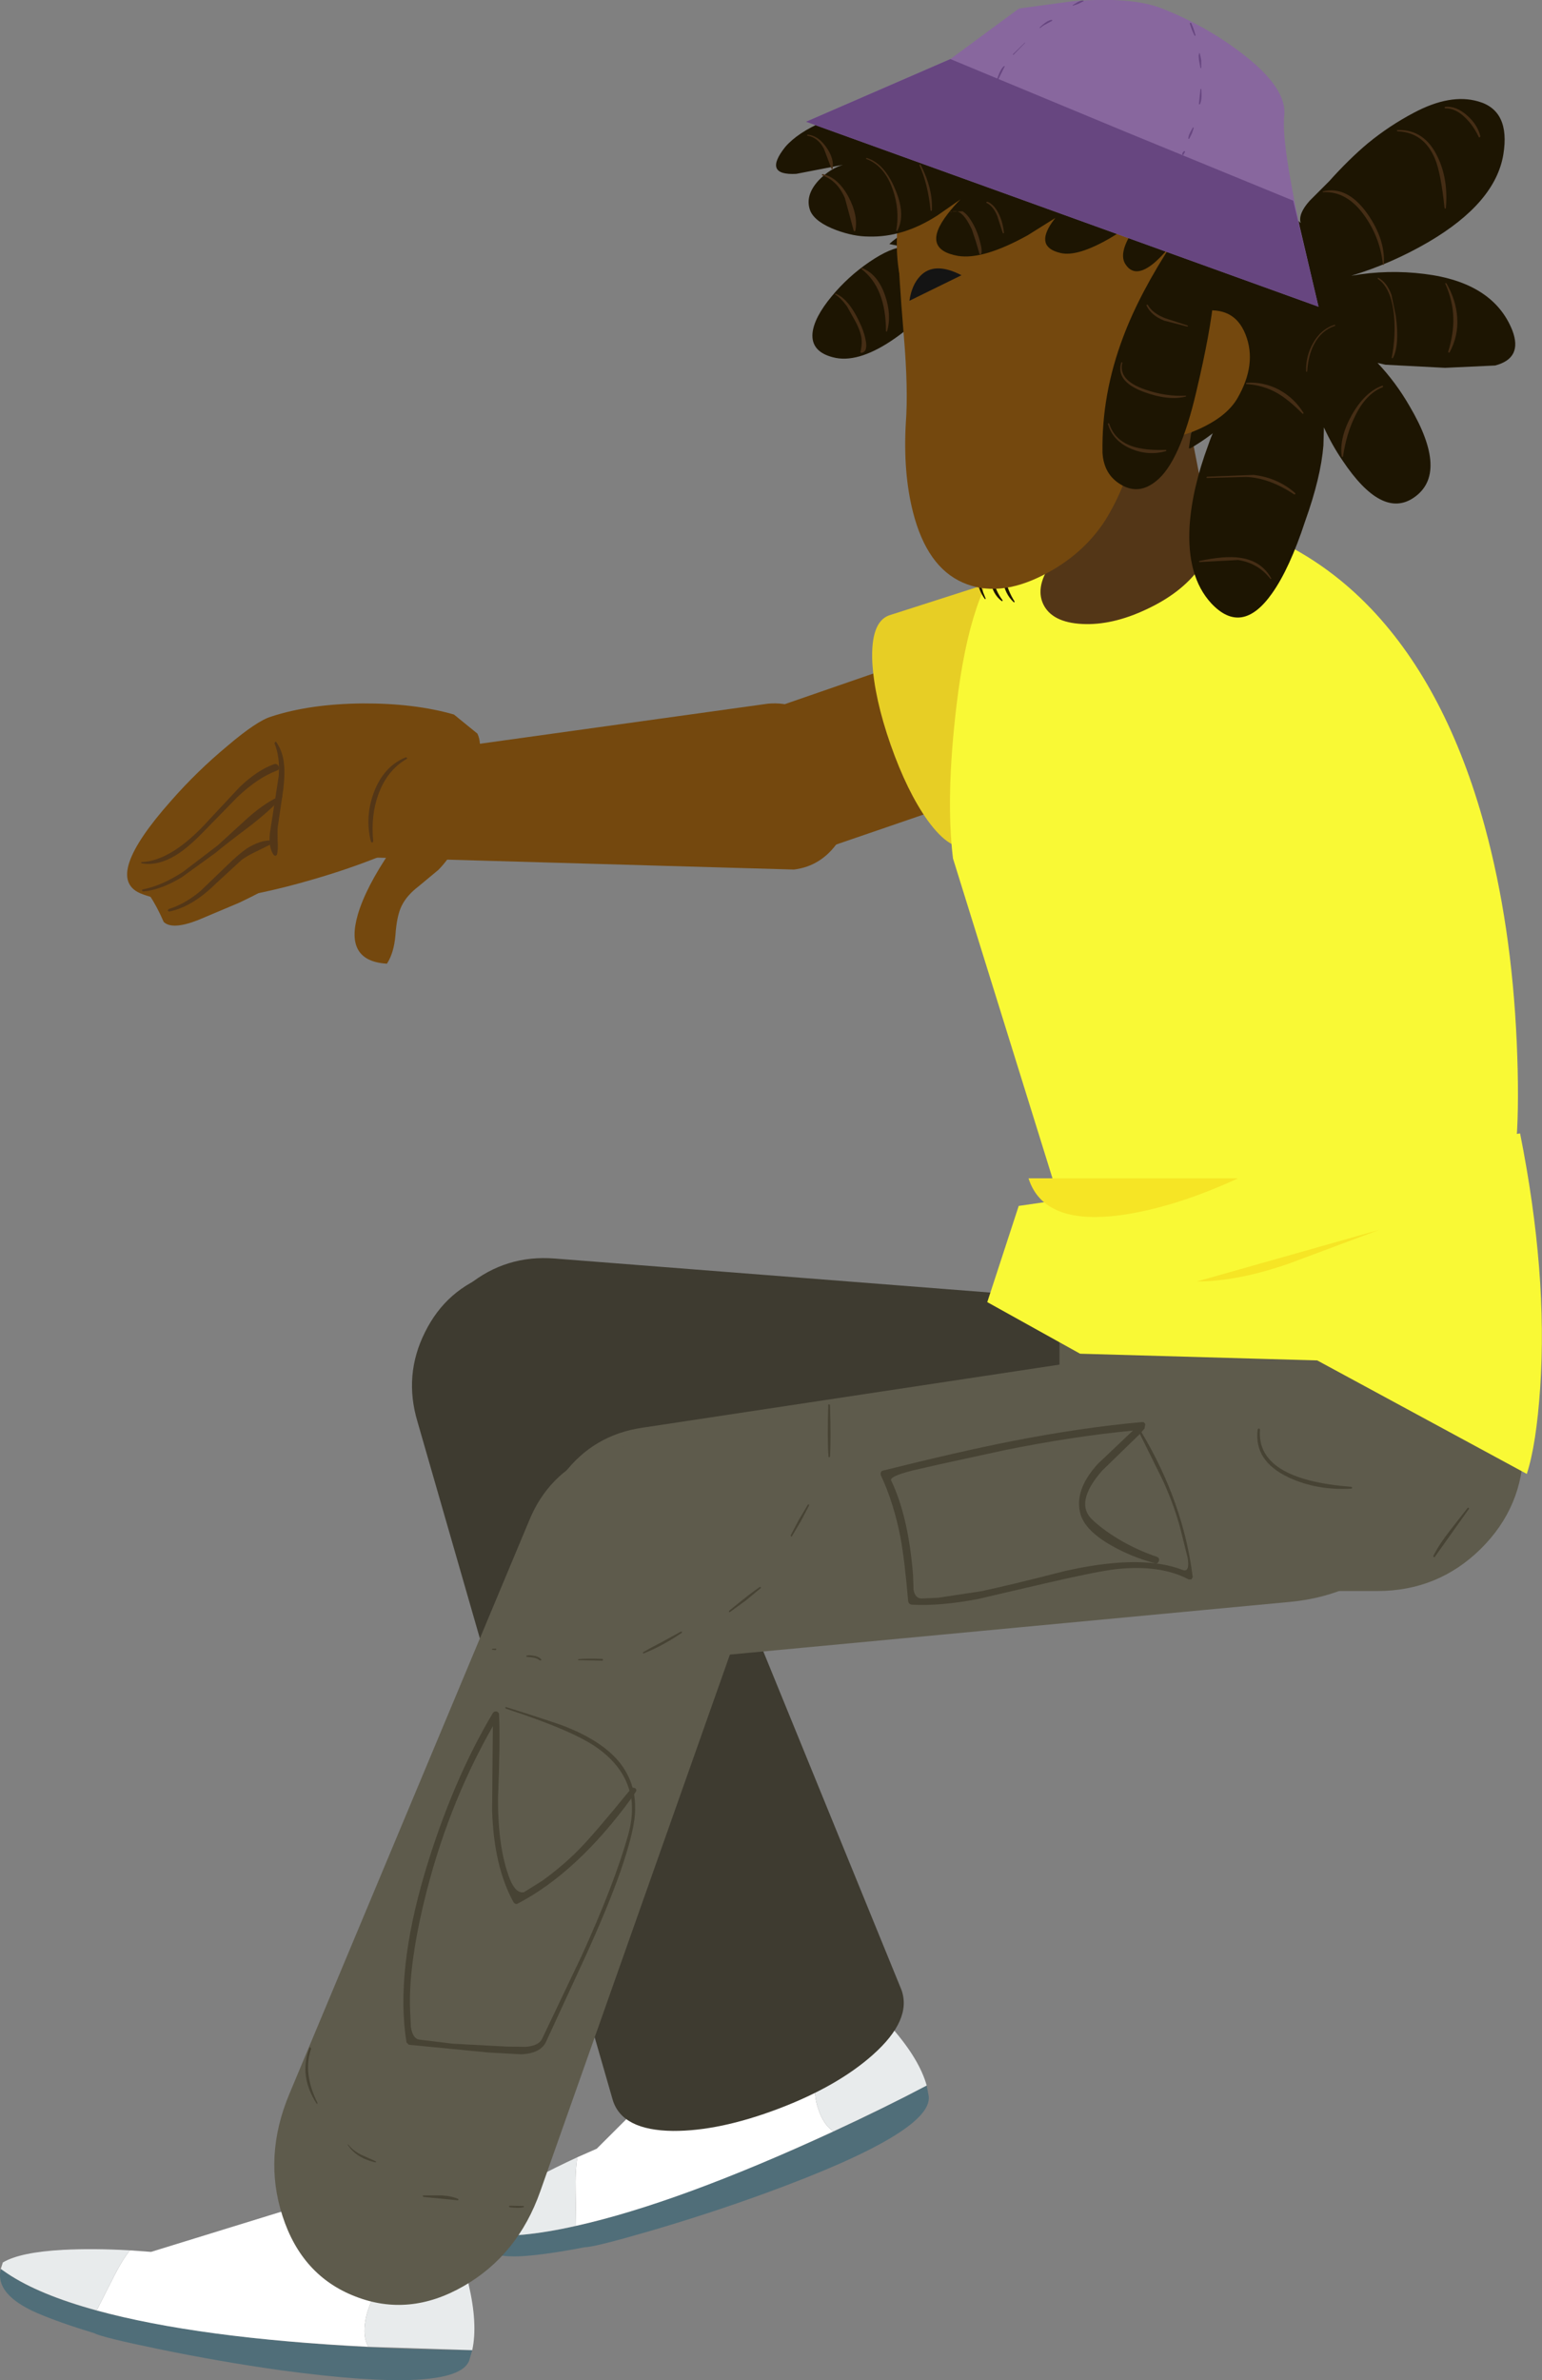 <?xml version="1.0" encoding="UTF-8" standalone="no"?>
<svg xmlns:xlink="http://www.w3.org/1999/xlink" height="461.35px" width="299.1px" xmlns="http://www.w3.org/2000/svg">
  <rect width="100%" height="100%" fill="#808080" stroke="none"/>
  <g transform="matrix(1.0, 0.0, 0.0, 1.0, 0.0, -0.05)">
    <path d="M82.65 264.15 Q83.65 255.05 90.85 249.15 98.15 243.25 107.6 244.0 L228.0 253.4 Q241.05 254.4 249.6 263.0 258.2 271.65 257.0 282.7 255.8 293.8 245.6 300.45 235.45 307.05 222.45 305.3 L102.8 289.1 Q93.4 287.85 87.55 280.55 81.65 273.25 82.65 264.15" fill="#3e3b30" fill-rule="evenodd" stroke="none"/>
    <path d="M295.5 280.55 Q295.5 292.1 287.2 300.3 278.9 308.45 267.15 308.45 L233.85 308.45 Q222.1 308.45 213.8 300.3 205.5 292.1 205.5 280.55 L205.5 260.3 Q205.5 248.75 213.8 240.6 222.1 232.45 233.85 232.45 L267.15 232.45 Q278.9 232.45 287.2 240.6 295.5 248.75 295.5 260.3 L295.5 280.55" fill="#5e5b4c" fill-rule="evenodd" stroke="none"/>
    <path d="M179.75 404.3 L180.15 406.4 Q180.9 413.3 148.8 425.05 137.6 429.15 125.75 432.6 115.25 435.65 113.4 435.65 106.45 437.0 101.75 437.35 92.8 438.0 91.55 433.1 L93.1 433.25 Q108.45 434.9 140.75 422.15 160.0 414.6 179.75 404.3" fill="#506e79" fill-rule="evenodd" stroke="none"/>
    <path d="M162.85 383.75 L165.1 385.55 Q161.1 385.35 159.05 395.1 157.1 404.15 158.7 408.8 159.7 411.9 161.65 413.2 131.55 427.1 111.75 431.5 L111.65 424.9 Q111.55 420.7 112.0 418.2 L115.75 416.55 136.05 396.3 162.85 383.75" fill="#ffffff" fill-rule="evenodd" stroke="none"/>
    <path d="M112.0 418.2 Q111.55 420.7 111.65 424.9 L111.75 431.5 Q100.55 434.05 93.1 433.25 L91.55 433.1 91.3 431.75 Q94.7 426.2 112.0 418.2" fill="#e8ebec" fill-rule="evenodd" stroke="none"/>
    <path d="M165.1 385.55 Q169.7 389.35 173.2 393.35 178.35 399.3 179.75 404.3 171.8 408.5 161.65 413.2 159.7 411.9 158.7 408.8 157.1 404.15 159.05 395.1 161.1 385.35 165.1 385.55" fill="#e8ebec" fill-rule="evenodd" stroke="none"/>
    <path d="M91.6 455.6 L91.0 457.65 Q88.45 464.1 54.5 459.5 42.7 457.85 30.6 455.35 19.9 453.15 18.25 452.3 11.5 450.25 7.2 448.4 -1.05 444.8 0.15 439.85 L1.45 440.75 Q14.25 449.35 48.8 453.2 69.25 455.45 91.6 455.6" fill="#506e79" fill-rule="evenodd" stroke="none"/>
    <path d="M86.25 429.55 L87.4 432.15 Q83.95 430.1 77.6 437.75 71.7 444.85 70.9 449.75 70.3 453.0 71.45 454.95 38.55 453.3 18.75 447.9 L21.75 442.0 Q23.6 438.25 25.2 436.25 L29.3 436.55 56.7 428.1 86.25 429.55" fill="#ffffff" fill-rule="evenodd" stroke="none"/>
    <path d="M25.2 436.25 Q23.6 438.25 21.75 442.0 L18.75 447.9 Q7.6 444.85 1.45 440.75 L0.15 439.85 0.55 438.6 Q3.9 436.6 12.3 436.15 18.1 435.85 25.2 436.25" fill="#e8ebec" fill-rule="evenodd" stroke="none"/>
    <path d="M87.4 432.15 Q89.65 437.65 90.9 442.85 92.7 450.55 91.6 455.6 L71.45 454.95 Q70.3 453.0 70.9 449.75 71.7 444.85 77.6 437.75 83.95 430.1 87.4 432.15" fill="#e8ebec" fill-rule="evenodd" stroke="none"/>
    <path d="M95.3 246.95 Q104.0 244.05 112.35 248.2 120.75 252.35 124.0 261.25 L174.85 385.75 Q176.95 391.55 169.3 398.35 162.45 404.45 151.0 408.8 139.5 413.15 130.55 413.1 120.65 413.0 118.85 407.1 L81.0 275.7 Q78.25 266.6 82.45 258.25 86.6 249.9 95.3 246.95" fill="#3e3b30" fill-rule="evenodd" stroke="none"/>
    <path d="M109.45 285.65 Q115.15 278.2 124.55 276.8 L243.95 258.75 Q256.9 256.8 267.2 263.25 277.5 269.7 278.85 280.75 280.2 291.8 271.75 300.6 263.3 309.3 250.3 310.55 L130.1 321.85 Q120.65 322.75 113.25 316.95 105.95 311.2 104.8 302.1 103.7 293.0 109.45 285.65" fill="#5e5b4c" fill-rule="evenodd" stroke="none"/>
    <path d="M102.7 294.65 Q106.35 285.85 114.95 282.1 123.5 278.35 132.05 281.65 140.6 284.9 144.4 293.45 148.25 302.0 145.05 310.95 L104.8 424.8 Q100.45 437.15 89.9 443.2 79.35 449.25 68.95 445.2 58.55 441.2 54.8 429.6 51.05 418.1 56.1 406.0 L102.7 294.65" fill="#5e5b4c" fill-rule="evenodd" stroke="none"/>
    <path d="M231.15 126.2 Q232.6 131.9 230.25 136.7 227.9 141.6 223.0 142.9 L149.8 168.0 143.35 168.25 Q140.15 167.4 137.5 164.95 134.6 162.2 133.3 158.35 131.3 152.7 133.4 147.5 135.5 142.35 140.35 140.65 L172.3 129.6 Q207.55 117.5 212.75 115.8 L215.3 115.0 Q220.4 113.85 225.0 117.1 229.65 120.4 231.15 126.2" fill="#74480e" fill-rule="evenodd" stroke="none"/>
    <path d="M223.0 149.75 L188.0 164.0 Q184.5 165.35 179.95 159.1 175.95 153.5 172.75 144.4 169.6 135.4 169.2 128.4 168.85 120.7 172.4 119.35 L207.95 107.95 Q215.4 105.2 222.85 109.45 230.25 113.6 233.4 122.25 236.55 130.9 233.45 139.0 230.4 147.0 223.0 149.75" fill="#e7ce25" fill-rule="evenodd" stroke="none"/>
    <path d="M218.85 98.45 Q247.75 98.9 266.05 118.15 280.7 133.6 288.0 160.25 293.2 179.35 294.2 202.1 294.7 213.5 294.15 221.1 292.85 234.6 284.55 238.25 281.4 239.65 275.7 240.35 L264.85 241.6 227.95 247.05 Q216.5 248.7 211.1 244.4 205.9 240.2 204.15 228.45 L184.85 166.45 Q183.4 154.55 185.55 136.65 188.25 114.1 195.5 107.1 202.4 100.45 211.3 98.8 L218.85 98.45" fill="#f9f935" fill-rule="evenodd" stroke="none"/>
    <path d="M214.35 101.05 Q220.95 97.95 226.85 98.25 232.7 98.55 234.35 102.05 236.05 105.6 232.55 110.35 229.05 115.05 222.4 118.15 215.75 121.3 209.9 121.0 204.05 120.7 202.35 117.15 200.7 113.6 204.2 108.9 207.7 104.15 214.35 101.05" fill="#533617" fill-rule="evenodd" stroke="none"/>
    <path d="M189.85 107.45 L190.0 107.35 190.05 107.5 Q189.6 109.75 189.9 111.9 190.2 113.8 191.2 116.1 L191.05 116.2 Q188.55 112.75 189.85 107.45" fill="#1d1502" fill-rule="evenodd" stroke="none"/>
    <path d="M192.95 108.0 L193.05 107.95 193.15 108.05 Q192.3 110.15 192.7 112.4 193.1 114.6 194.5 116.45 L194.35 116.6 Q192.55 115.3 192.1 112.55 191.6 109.75 192.95 108.0" fill="#1d1502" fill-rule="evenodd" stroke="none"/>
    <path d="M195.3 107.6 Q195.45 107.45 195.45 107.7 194.55 109.8 195.05 112.3 195.45 114.5 196.8 116.65 L196.75 116.8 196.65 116.8 Q194.9 115.2 194.5 112.45 194.15 109.7 195.3 107.6" fill="#1d1502" fill-rule="evenodd" stroke="none"/>
    <path d="M298.75 269.0 Q298.0 280.1 296.15 285.75 L255.5 263.75 209.5 262.45 191.5 252.45 197.6 233.8 294.85 219.75 Q300.25 246.85 298.75 269.0" fill="#f9f935" fill-rule="evenodd" stroke="none"/>
    <path d="M240.15 228.45 Q228.45 233.85 218.35 235.45 202.5 237.9 199.5 228.45 L240.15 228.45" fill="#f6e525" fill-rule="evenodd" stroke="none"/>
    <path d="M98.1 331.25 L98.0 331.05 Q98.05 330.9 98.2 330.95 108.2 334.1 109.85 334.8 116.7 337.55 120.0 341.45 121.9 343.75 122.7 346.55 L123.2 346.65 Q123.6 347.0 123.3 347.4 L123.0 347.85 Q123.3 349.75 123.15 351.85 122.85 355.55 120.35 362.8 117.9 369.75 113.5 379.4 L105.95 395.75 Q104.9 398.1 101.05 398.25 L94.75 397.9 79.3 396.4 78.85 395.95 Q76.65 382.4 82.45 362.9 87.75 345.25 95.6 332.1 95.85 331.7 96.35 331.8 96.8 331.95 96.8 332.4 97.05 337.6 96.6 348.55 96.55 358.3 98.9 364.3 100.05 367.1 101.6 366.85 L105.2 364.6 Q109.2 361.7 112.3 358.55 115.25 355.55 122.1 347.15 120.8 342.45 116.05 339.0 111.35 335.55 98.1 331.25 M79.55 389.75 L79.7 392.95 Q80.05 395.2 81.3 395.4 L87.85 396.2 98.2 396.75 102.0 396.8 Q104.5 396.6 105.15 395.25 L112.8 379.2 Q119.2 365.15 121.85 355.7 122.9 351.9 122.45 348.65 112.0 362.95 100.5 369.0 99.95 369.3 99.6 368.75 95.8 361.9 95.45 350.95 L95.6 334.65 Q86.6 350.4 82.15 369.1 79.2 381.55 79.55 389.75" fill="#474334" fill-rule="evenodd" stroke="none"/>
    <path d="M194.85 281.15 L182.2 283.9 176.95 285.1 Q172.5 286.25 172.85 287.0 176.2 294.0 177.1 305.3 L177.2 308.2 Q177.5 309.9 178.8 309.9 L182.0 309.75 190.25 308.5 Q195.55 307.4 206.65 304.55 216.5 302.35 223.3 303.0 226.6 303.3 229.35 304.35 230.85 304.95 230.35 301.95 L229.25 297.55 Q228.1 292.65 225.6 287.1 L221.1 278.0 213.75 285.15 Q208.35 291.35 211.9 294.65 214.25 296.85 217.75 298.85 220.95 300.65 224.35 301.8 224.95 302.0 224.8 302.6 224.6 303.25 224.0 303.05 219.6 301.9 215.7 299.7 210.55 296.8 209.6 293.6 208.25 288.95 212.95 283.8 L219.75 277.35 Q207.9 278.5 194.85 281.15 M170.9 286.1 Q170.75 285.8 170.85 285.5 170.95 285.15 171.3 285.1 185.9 281.45 196.25 279.4 209.85 276.75 221.5 275.7 222.0 275.65 222.15 276.15 L222.0 276.95 221.4 277.65 Q229.55 291.25 231.35 305.75 L231.1 306.2 230.55 306.2 Q225.1 303.3 216.55 304.2 212.95 304.6 202.35 307.05 L189.7 310.0 Q182.35 311.4 176.85 311.1 176.25 311.0 176.15 310.4 175.5 302.6 174.65 298.0 173.35 291.35 170.9 286.1" fill="#474334" fill-rule="evenodd" stroke="none"/>
    <path d="M243.95 277.1 L244.2 276.9 244.4 277.1 Q243.6 286.85 262.15 288.25 L262.3 288.45 262.15 288.6 Q255.5 289.0 250.0 286.45 243.15 283.25 243.95 277.1" fill="#474334" fill-rule="evenodd" stroke="none"/>
    <path d="M160.65 272.4 Q160.65 272.25 160.85 272.25 L161.0 272.4 Q161.2 279.1 161.0 282.4 L160.85 282.55 160.7 282.4 Q160.45 279.1 160.65 272.4" fill="#474334" fill-rule="evenodd" stroke="none"/>
    <path d="M156.7 291.7 L156.9 291.65 156.95 291.85 155.35 294.9 153.6 297.85 Q153.5 298.0 153.35 297.7 L154.95 294.65 156.7 291.7" fill="#474334" fill-rule="evenodd" stroke="none"/>
    <path d="M147.4 307.65 L147.6 307.7 147.55 307.9 144.65 310.3 141.55 312.55 141.4 312.5 141.4 312.3 Q145.85 308.65 147.4 307.65" fill="#474334" fill-rule="evenodd" stroke="none"/>
    <path d="M132.1 316.3 L132.3 316.35 132.25 316.55 Q128.5 319.1 124.85 320.55 L124.7 320.5 124.75 320.3 Q125.85 319.65 128.45 318.3 L132.1 316.3" fill="#474334" fill-rule="evenodd" stroke="none"/>
    <path d="M116.85 321.6 L117.0 321.8 116.85 321.95 112.15 321.85 112.15 321.65 Q113.7 321.5 116.85 321.6" fill="#474334" fill-rule="evenodd" stroke="none"/>
    <path d="M104.95 321.65 L105.0 321.9 104.7 321.9 Q104.15 321.4 103.15 321.3 L102.1 321.2 102.1 321.0 Q102.55 320.8 103.5 321.0 104.4 321.1 104.95 321.65" fill="#474334" fill-rule="evenodd" stroke="none"/>
    <path d="M96.15 319.6 L96.3 319.75 96.15 319.9 95.5 319.85 95.4 319.75 95.5 319.65 96.15 319.6" fill="#474334" fill-rule="evenodd" stroke="none"/>
    <path d="M284.7 292.3 L284.9 292.3 284.95 292.5 278.3 301.85 278.1 301.9 278.0 301.7 Q279.05 299.55 281.15 296.85 L284.7 292.3" fill="#474334" fill-rule="evenodd" stroke="none"/>
    <path d="M60.0 397.05 Q60.05 396.85 60.2 396.9 L60.35 397.15 Q58.7 401.9 61.6 407.7 L61.55 407.85 61.4 407.8 Q57.95 402.45 60.0 397.05" fill="#474334" fill-rule="evenodd" stroke="none"/>
    <path d="M67.45 415.8 Q67.4 415.7 67.55 415.75 68.45 416.9 70.0 417.7 L72.9 419.0 72.95 419.1 72.8 419.2 Q69.1 418.35 67.45 415.8" fill="#474334" fill-rule="evenodd" stroke="none"/>
    <path d="M82.15 425.9 L82.0 425.75 Q82.0 425.6 82.15 425.6 L85.6 425.6 Q87.55 425.7 88.9 426.3 L88.95 426.45 88.8 426.55 82.15 425.9" fill="#474334" fill-rule="evenodd" stroke="none"/>
    <path d="M98.85 427.9 L98.7 427.75 98.85 427.6 101.55 427.65 101.65 427.75 101.55 427.9 Q100.65 428.1 98.85 427.9" fill="#474334" fill-rule="evenodd" stroke="none"/>
    <path d="M61.8 156.25 Q61.2 151.85 62.5 149.9 63.65 148.25 66.6 147.9 L148.95 136.45 Q154.9 135.9 159.7 140.45 164.45 145.1 165.2 152.05 165.85 158.5 162.55 163.25 159.3 167.95 154.0 168.6 L62.85 166.0 61.8 156.25" fill="#74480e" fill-rule="evenodd" stroke="none"/>
    <path d="M267.5 238.45 L250.1 244.95 Q240.05 248.45 232.15 248.45 L267.5 238.45" fill="#f6e525" fill-rule="evenodd" stroke="none"/>
    <path d="M56.3 168.45 Q57.0 166.9 55.45 164.25 L29.0 173.6 Q30.4 175.65 31.75 178.75 33.4 180.35 38.4 178.4 L46.35 175.05 Q52.15 172.3 53.65 171.0 L56.3 168.45" fill="#74480e" fill-rule="evenodd" stroke="none"/>
    <path d="M88.05 138.55 Q80.4 136.35 70.3 136.4 60.1 136.5 52.6 138.95 49.8 139.8 44.1 144.65 38.2 149.55 33.2 155.25 20.0 170.1 27.2 173.2 36.1 176.9 55.85 171.85 71.45 167.8 82.6 162.0 86.5 159.95 90.35 153.1 94.3 145.8 92.6 142.25 L88.05 138.55" fill="#74480e" fill-rule="evenodd" stroke="none"/>
    <path d="M77.9 175.65 Q78.9 173.6 81.2 171.85 L85.05 168.65 Q89.3 164.3 90.8 157.3 91.75 152.5 91.1 148.15 L92.05 148.4 90.2 144.55 Q90.85 146.35 91.1 148.15 88.2 147.6 84.7 148.6 80.65 149.6 77.6 152.05 70.1 158.15 75.8 164.95 70.95 172.05 69.4 177.35 66.8 186.35 75.05 186.85 76.4 184.8 76.7 181.35 76.95 177.6 77.9 175.65" fill="#74480e" fill-rule="evenodd" stroke="none"/>
    <path d="M71.95 163.2 L72.2 163.4 72.4 163.15 Q71.9 158.2 73.35 154.15 75.05 149.35 78.9 147.15 L79.0 146.95 78.7 146.85 Q74.4 148.6 72.5 153.7 70.75 158.45 71.95 163.2" fill="#533617" fill-rule="evenodd" stroke="none"/>
    <path d="M53.15 165.85 L53.45 165.95 53.7 165.75 Q54.0 164.75 53.85 162.95 53.8 160.9 53.9 160.2 L54.95 153.05 Q55.3 150.0 55.1 148.3 54.9 145.8 53.6 143.9 53.5 143.75 53.35 143.9 L53.25 144.15 Q54.35 146.8 54.05 150.55 L53.05 157.05 52.35 161.55 Q52.05 164.45 53.15 165.85" fill="#533617" fill-rule="evenodd" stroke="none"/>
    <path d="M27.7 172.45 Q27.5 172.5 27.55 172.7 L27.8 172.85 Q31.2 172.55 35.25 170.1 L41.75 165.4 Q43.85 163.65 48.45 160.2 52.5 157.05 54.75 154.55 L54.75 154.35 54.55 154.3 Q51.75 155.35 48.05 158.6 L42.25 163.9 35.5 169.05 Q31.35 171.75 27.7 172.45" fill="#533617" fill-rule="evenodd" stroke="none"/>
    <path d="M27.5 167.15 Q27.35 167.15 27.35 167.25 L27.5 167.4 Q30.65 167.95 34.15 165.8 36.45 164.4 39.5 161.25 L46.05 154.55 Q50.0 150.8 53.75 149.4 54.3 149.2 54.05 148.6 53.7 147.95 53.1 148.2 49.9 149.35 46.5 152.6 L40.7 158.8 Q33.45 166.9 27.5 167.15" fill="#533617" fill-rule="evenodd" stroke="none"/>
    <path d="M32.75 176.25 L32.5 176.55 32.8 176.75 Q37.3 175.85 41.95 171.25 L46.9 166.7 Q48.0 165.9 49.8 165.05 52.25 163.85 52.75 163.6 L52.95 163.2 52.65 162.95 Q50.45 162.9 47.9 164.5 46.3 165.6 44.05 167.8 L38.9 172.75 Q35.85 175.3 32.75 176.25" fill="#533617" fill-rule="evenodd" stroke="none"/>
    <path d="M202.0 78.0 L229.75 77.4 234.95 104.0 206.65 116.7 202.0 78.0" fill="#533617" fill-rule="evenodd" stroke="none"/>
    <path d="M250.0 62.15 Q248.25 69.5 243.1 76.2 238.0 82.8 230.9 86.95 L230.6 86.95 Q232.65 74.05 232.65 65.25 232.65 60.0 231.4 48.35 230.2 37.4 230.35 31.45 234.15 32.55 238.7 35.2 254.0 45.0 250.0 62.15" fill="#1d1502" fill-rule="evenodd" stroke="none"/>
    <path d="M291.6 30.0 Q290.05 39.35 277.1 46.95 269.9 51.15 262.1 53.5 269.2 52.25 276.3 53.15 289.65 54.8 293.35 64.1 295.4 69.5 290.0 70.9 L280.3 71.35 268.75 70.75 267.2 70.4 Q270.75 74.15 273.4 78.75 281.1 91.8 274.25 96.5 268.05 100.75 260.4 89.3 258.35 86.3 256.8 82.9 L256.7 86.4 Q256.2 92.6 253.15 101.1 250.15 110.25 246.75 115.05 240.9 123.35 234.95 117.0 230.15 111.8 230.75 101.9 231.25 94.7 234.35 86.35 236.4 80.25 241.0 75.1 L244.1 72.45 Q246.05 70.75 246.45 69.85 242.25 65.55 241.85 60.25 241.5 55.0 244.8 49.95 247.15 45.6 250.55 43.0 L251.5 42.0 Q251.8 41.75 251.4 42.45 L252.3 43.3 Q251.75 41.5 254.05 38.95 L257.8 35.2 Q261.7 30.85 265.35 27.8 269.5 24.4 274.25 21.9 281.3 18.15 286.7 19.7 293.0 21.45 291.6 30.0" fill="#1d1502" fill-rule="evenodd" stroke="none"/>
    <path d="M175.4 47.95 L172.5 47.35 Q177.95 42.35 180.9 47.45 183.7 52.25 181.2 57.45 179.05 62.0 172.9 66.1 166.2 70.55 161.55 69.3 157.3 68.2 157.6 64.65 157.9 61.6 161.35 57.45 164.5 53.65 168.6 50.85 172.85 47.95 175.4 47.95" fill="#1d1502" fill-rule="evenodd" stroke="none"/>
    <path d="M234.95 47.2 Q234.95 60.2 226.0 69.4 217.1 78.55 204.45 78.55 191.8 78.55 182.9 69.4 173.95 60.2 173.95 47.2 173.95 34.2 182.9 25.05 191.8 15.85 204.45 15.85 217.1 15.85 226.0 25.05 234.95 34.2 234.95 47.2" fill="#74480e" fill-rule="evenodd" stroke="none"/>
    <path d="M175.7 82.05 Q176.2 75.55 175.3 65.0 174.25 52.45 174.25 47.95 L223.95 53.7 Q223.1 61.95 221.9 78.0 220.1 91.65 214.45 100.8 210.1 107.6 202.3 111.55 193.55 116.0 186.7 112.95 179.8 109.9 177.1 99.35 175.15 91.7 175.7 82.05" fill="#74480e" fill-rule="evenodd" stroke="none"/>
    <path d="M231.6 60.65 Q239.2 58.75 241.6 64.9 243.85 70.6 240.05 77.2 238.2 80.4 233.75 82.65 229.95 84.6 226.55 84.9 L231.6 60.65" fill="#74480e" fill-rule="evenodd" stroke="none"/>
    <path d="M204.1 43.1 L204.7 42.3 199.35 45.65 Q190.7 50.45 185.8 49.65 178.55 48.35 183.8 41.55 184.95 40.05 186.3 38.7 L181.85 41.8 Q175.2 46.1 168.5 45.9 165.6 45.9 162.2 44.65 158.2 43.15 157.2 41.0 156.0 38.0 158.85 34.95 161.0 32.75 163.5 32.0 L154.45 33.75 Q147.9 34.1 152.3 28.55 154.7 25.75 159.75 23.6 164.85 21.45 168.75 21.65 L169.05 21.65 Q171.35 21.35 175.4 19.7 179.75 18.0 181.75 17.6 L198.25 17.0 Q210.1 18.2 221.65 22.5 226.4 24.55 229.05 29.5 230.6 32.4 233.2 39.25 236.45 46.1 235.45 57.4 234.85 64.15 232.05 75.95 228.85 89.7 224.25 93.3 220.9 96.05 217.45 94.0 214.1 92.05 213.85 87.8 213.65 76.5 217.85 65.4 221.05 56.85 227.65 46.8 225.9 49.25 223.95 50.95 220.05 54.25 218.2 51.1 217.05 49.05 219.55 45.1 221.15 42.5 223.0 40.75 219.5 43.75 215.25 46.25 209.0 49.85 205.75 49.1 200.7 47.95 204.1 43.1" fill="#1d1502" fill-rule="evenodd" stroke="none"/>
    <path d="M249.1 22.5 Q248.55 27.4 252.1 43.95 L255.75 59.5 156.35 23.65 184.35 11.5 197.65 1.7 207.95 0.3 Q219.45 -0.65 225.4 1.7 234.15 5.15 241.15 10.6 249.7 17.2 249.1 22.5" fill="#88679e" fill-rule="evenodd" stroke="none"/>
    <path d="M255.75 59.5 L156.35 23.65 184.35 11.5 217.95 25.45 250.85 38.95 255.75 59.5" fill="#674680" fill-rule="evenodd" stroke="none"/>
    <path d="M230.8 4.65 L230.85 4.45 231.05 4.5 231.5 5.6 231.9 6.9 231.8 7.0 231.7 6.95 231.2 5.85 230.8 4.65" fill="#674680" fill-rule="evenodd" stroke="none"/>
    <path d="M232.6 10.35 L232.7 10.35 232.85 10.95 233.0 11.8 233.0 13.25 232.85 13.25 232.55 11.6 232.5 10.85 232.6 10.35" fill="#674680" fill-rule="evenodd" stroke="none"/>
    <path d="M232.85 17.3 L233.0 17.3 Q233.2 19.35 232.75 20.25 L232.65 20.3 232.55 20.2 232.85 17.3" fill="#674680" fill-rule="evenodd" stroke="none"/>
    <path d="M231.4 24.75 L231.5 24.75 231.55 24.85 231.2 25.9 230.7 26.9 Q230.5 27.1 230.5 26.85 230.5 26.2 231.4 24.75" fill="#674680" fill-rule="evenodd" stroke="none"/>
    <path d="M229.65 29.35 L229.85 29.35 229.85 29.5 229.55 30.05 Q229.45 30.25 229.35 30.05 229.2 29.8 229.65 29.35" fill="#674680" fill-rule="evenodd" stroke="none"/>
    <path d="M193.4 15.9 Q193.25 16.05 193.25 15.85 194.0 13.45 194.7 12.9 194.95 12.75 194.85 13.0 L194.15 14.4 193.4 15.9" fill="#674680" fill-rule="evenodd" stroke="none"/>
    <path d="M196.55 10.7 L196.45 10.6 198.8 8.3 198.85 8.35 196.55 10.7" fill="#674680" fill-rule="evenodd" stroke="none"/>
    <path d="M204.05 3.9 L204.1 4.0 204.05 4.1 202.85 4.75 Q202.3 5.0 201.75 5.5 L201.65 5.4 Q203.1 3.95 204.05 3.9" fill="#674680" fill-rule="evenodd" stroke="none"/>
    <path d="M208.1 1.15 L208.05 1.05 209.05 0.45 Q209.65 0.1 210.1 0.15 L210.2 0.2 210.15 0.3 209.15 0.8 208.1 1.15" fill="#674680" fill-rule="evenodd" stroke="none"/>
    <path d="M162.0 56.95 Q164.75 57.9 167.15 63.45 167.75 64.95 167.95 66.2 168.3 68.3 167.05 68.45 166.9 68.45 166.9 68.25 167.3 66.7 167.05 65.3 166.8 64.0 165.95 62.4 L164.3 59.45 Q163.15 57.85 161.95 57.1 L162.0 56.95" fill="#452d15" fill-rule="evenodd" stroke="none"/>
    <path d="M167.1 52.2 L167.1 52.1 167.2 52.0 Q170.25 53.2 171.65 57.25 173.0 61.1 172.05 64.3 L171.95 64.35 171.85 64.25 Q171.85 55.85 167.1 52.2" fill="#452d15" fill-rule="evenodd" stroke="none"/>
    <path d="M164.55 38.15 Q166.5 41.8 165.9 44.8 L165.75 44.9 165.6 44.8 163.9 38.5 Q162.45 35.05 159.5 34.05 L159.4 33.9 159.55 33.8 Q162.5 34.4 164.55 38.15" fill="#452d15" fill-rule="evenodd" stroke="none"/>
    <path d="M168.0 30.85 L168.05 30.65 Q171.5 31.65 173.6 36.65 175.75 41.6 174.05 44.8 L173.95 44.85 173.85 44.7 Q174.55 40.7 173.15 36.75 171.55 32.15 168.0 30.85" fill="#452d15" fill-rule="evenodd" stroke="none"/>
    <path d="M178.35 32.1 L178.4 31.9 178.55 31.95 Q181.0 36.7 180.75 40.85 L180.6 40.95 180.5 40.85 Q180.0 35.75 178.35 32.1" fill="#452d15" fill-rule="evenodd" stroke="none"/>
    <path d="M184.4 41.2 L184.3 41.1 186.7 41.0 Q187.65 41.6 188.45 42.95 189.5 44.65 190.05 46.75 190.6 48.7 190.3 49.3 L190.15 49.4 190.0 49.3 189.3 46.9 188.5 44.5 Q187.6 42.65 186.95 41.95 185.7 40.5 184.4 41.2" fill="#452d15" fill-rule="evenodd" stroke="none"/>
    <path d="M191.4 39.4 Q191.25 39.35 191.35 39.2 L191.55 39.15 Q192.95 39.75 193.85 41.75 194.55 43.3 194.75 45.2 L194.65 45.3 194.5 45.2 193.45 41.95 Q192.7 40.05 191.4 39.4" fill="#452d15" fill-rule="evenodd" stroke="none"/>
    <path d="M156.6 26.35 L156.55 26.25 156.65 26.15 Q158.65 26.3 160.25 28.55 161.85 30.8 161.5 32.8 L161.3 32.8 159.8 28.85 Q158.6 26.65 156.6 26.35" fill="#452d15" fill-rule="evenodd" stroke="none"/>
    <path d="M214.9 82.2 L215.0 82.05 215.15 82.15 Q216.15 85.35 219.6 86.55 222.1 87.4 226.15 87.25 L226.25 87.35 226.15 87.5 Q222.75 88.45 219.4 87.05 215.8 85.5 214.9 82.2" fill="#452d15" fill-rule="evenodd" stroke="none"/>
    <path d="M217.5 70.3 L217.6 70.25 217.7 70.35 Q216.85 73.75 222.1 75.55 226.1 76.95 230.05 76.75 L230.05 76.9 Q226.7 77.8 221.8 76.0 216.35 73.95 217.5 70.3" fill="#452d15" fill-rule="evenodd" stroke="none"/>
    <path d="M222.4 59.3 Q222.35 59.15 222.45 59.1 L222.65 59.15 Q223.5 60.75 226.05 61.75 L230.35 63.15 230.45 63.3 230.3 63.35 225.8 62.2 Q223.3 61.2 222.4 59.3" fill="#452d15" fill-rule="evenodd" stroke="none"/>
    <path d="M232.65 109.0 L232.55 108.9 232.6 108.8 Q237.45 107.75 240.4 108.15 244.7 108.7 246.6 112.2 L246.45 112.3 Q244.05 109.2 240.15 108.6 L232.65 109.0" fill="#452d15" fill-rule="evenodd" stroke="none"/>
    <path d="M243.15 92.1 Q247.85 92.65 251.25 95.65 L251.25 95.85 251.05 95.9 Q246.15 92.65 241.7 92.5 L237.9 92.6 234.1 92.7 234.0 92.6 234.1 92.45 243.15 92.1" fill="#452d15" fill-rule="evenodd" stroke="none"/>
    <path d="M248.1 75.6 Q251.05 77.2 252.85 80.1 L252.8 80.25 252.65 80.25 Q250.0 77.55 247.75 76.25 245.05 74.7 241.75 74.5 L241.65 74.4 241.75 74.25 Q245.05 74.0 248.1 75.6" fill="#452d15" fill-rule="evenodd" stroke="none"/>
    <path d="M258.9 63.0 L259.0 63.1 258.95 63.2 Q256.35 64.05 254.9 66.75 253.75 68.95 253.55 72.05 L253.45 72.15 253.35 72.05 Q253.25 69.1 254.7 66.55 256.25 63.8 258.9 63.0" fill="#452d15" fill-rule="evenodd" stroke="none"/>
    <path d="M268.15 74.8 L268.3 74.9 268.2 75.1 Q264.9 76.4 262.8 80.8 261.15 84.15 260.5 88.55 L260.4 88.65 260.25 88.55 Q259.75 84.9 262.2 80.5 264.75 76.0 268.15 74.8" fill="#452d15" fill-rule="evenodd" stroke="none"/>
    <path d="M267.25 54.1 L267.25 53.95 Q267.25 53.85 267.35 53.9 269.0 54.75 269.9 57.2 L270.75 61.35 Q271.5 67.0 270.15 69.5 L269.95 69.45 Q270.75 65.15 270.4 61.25 269.9 55.9 267.25 54.1" fill="#452d15" fill-rule="evenodd" stroke="none"/>
    <path d="M280.35 55.05 Q280.3 54.95 280.4 54.9 L280.55 54.95 Q282.45 58.25 282.65 61.6 282.9 65.2 281.15 68.4 L281.0 68.4 280.9 68.25 Q282.0 64.65 281.9 61.6 281.8 58.35 280.35 55.05" fill="#452d15" fill-rule="evenodd" stroke="none"/>
    <path d="M256.65 37.3 L256.55 37.25 256.6 37.15 Q261.35 36.0 265.25 41.5 268.8 46.6 268.4 51.4 L268.25 51.4 Q267.75 46.3 264.8 42.05 261.35 37.05 256.65 37.3" fill="#452d15" fill-rule="evenodd" stroke="none"/>
    <path d="M271.1 25.5 L270.95 25.4 Q270.95 25.25 271.1 25.25 276.3 25.1 278.85 30.45 280.95 34.8 280.45 40.4 L280.35 40.5 280.2 40.4 Q279.5 33.65 278.35 30.85 276.2 25.7 271.1 25.5" fill="#452d15" fill-rule="evenodd" stroke="none"/>
    <path d="M284.65 22.5 Q286.65 24.3 287.15 26.5 L287.0 26.7 286.85 26.65 Q285.8 24.4 284.25 22.9 282.35 21.0 280.3 21.05 L280.2 20.9 280.3 20.75 Q282.5 20.55 284.65 22.5" fill="#452d15" fill-rule="evenodd" stroke="none"/>
    <path d="M176.4 58.35 Q176.85 55.3 178.45 53.6 181.2 50.65 186.5 53.4 L176.4 58.35" fill="#141414" fill-rule="evenodd" stroke="none"/>
  </g>
</svg>
